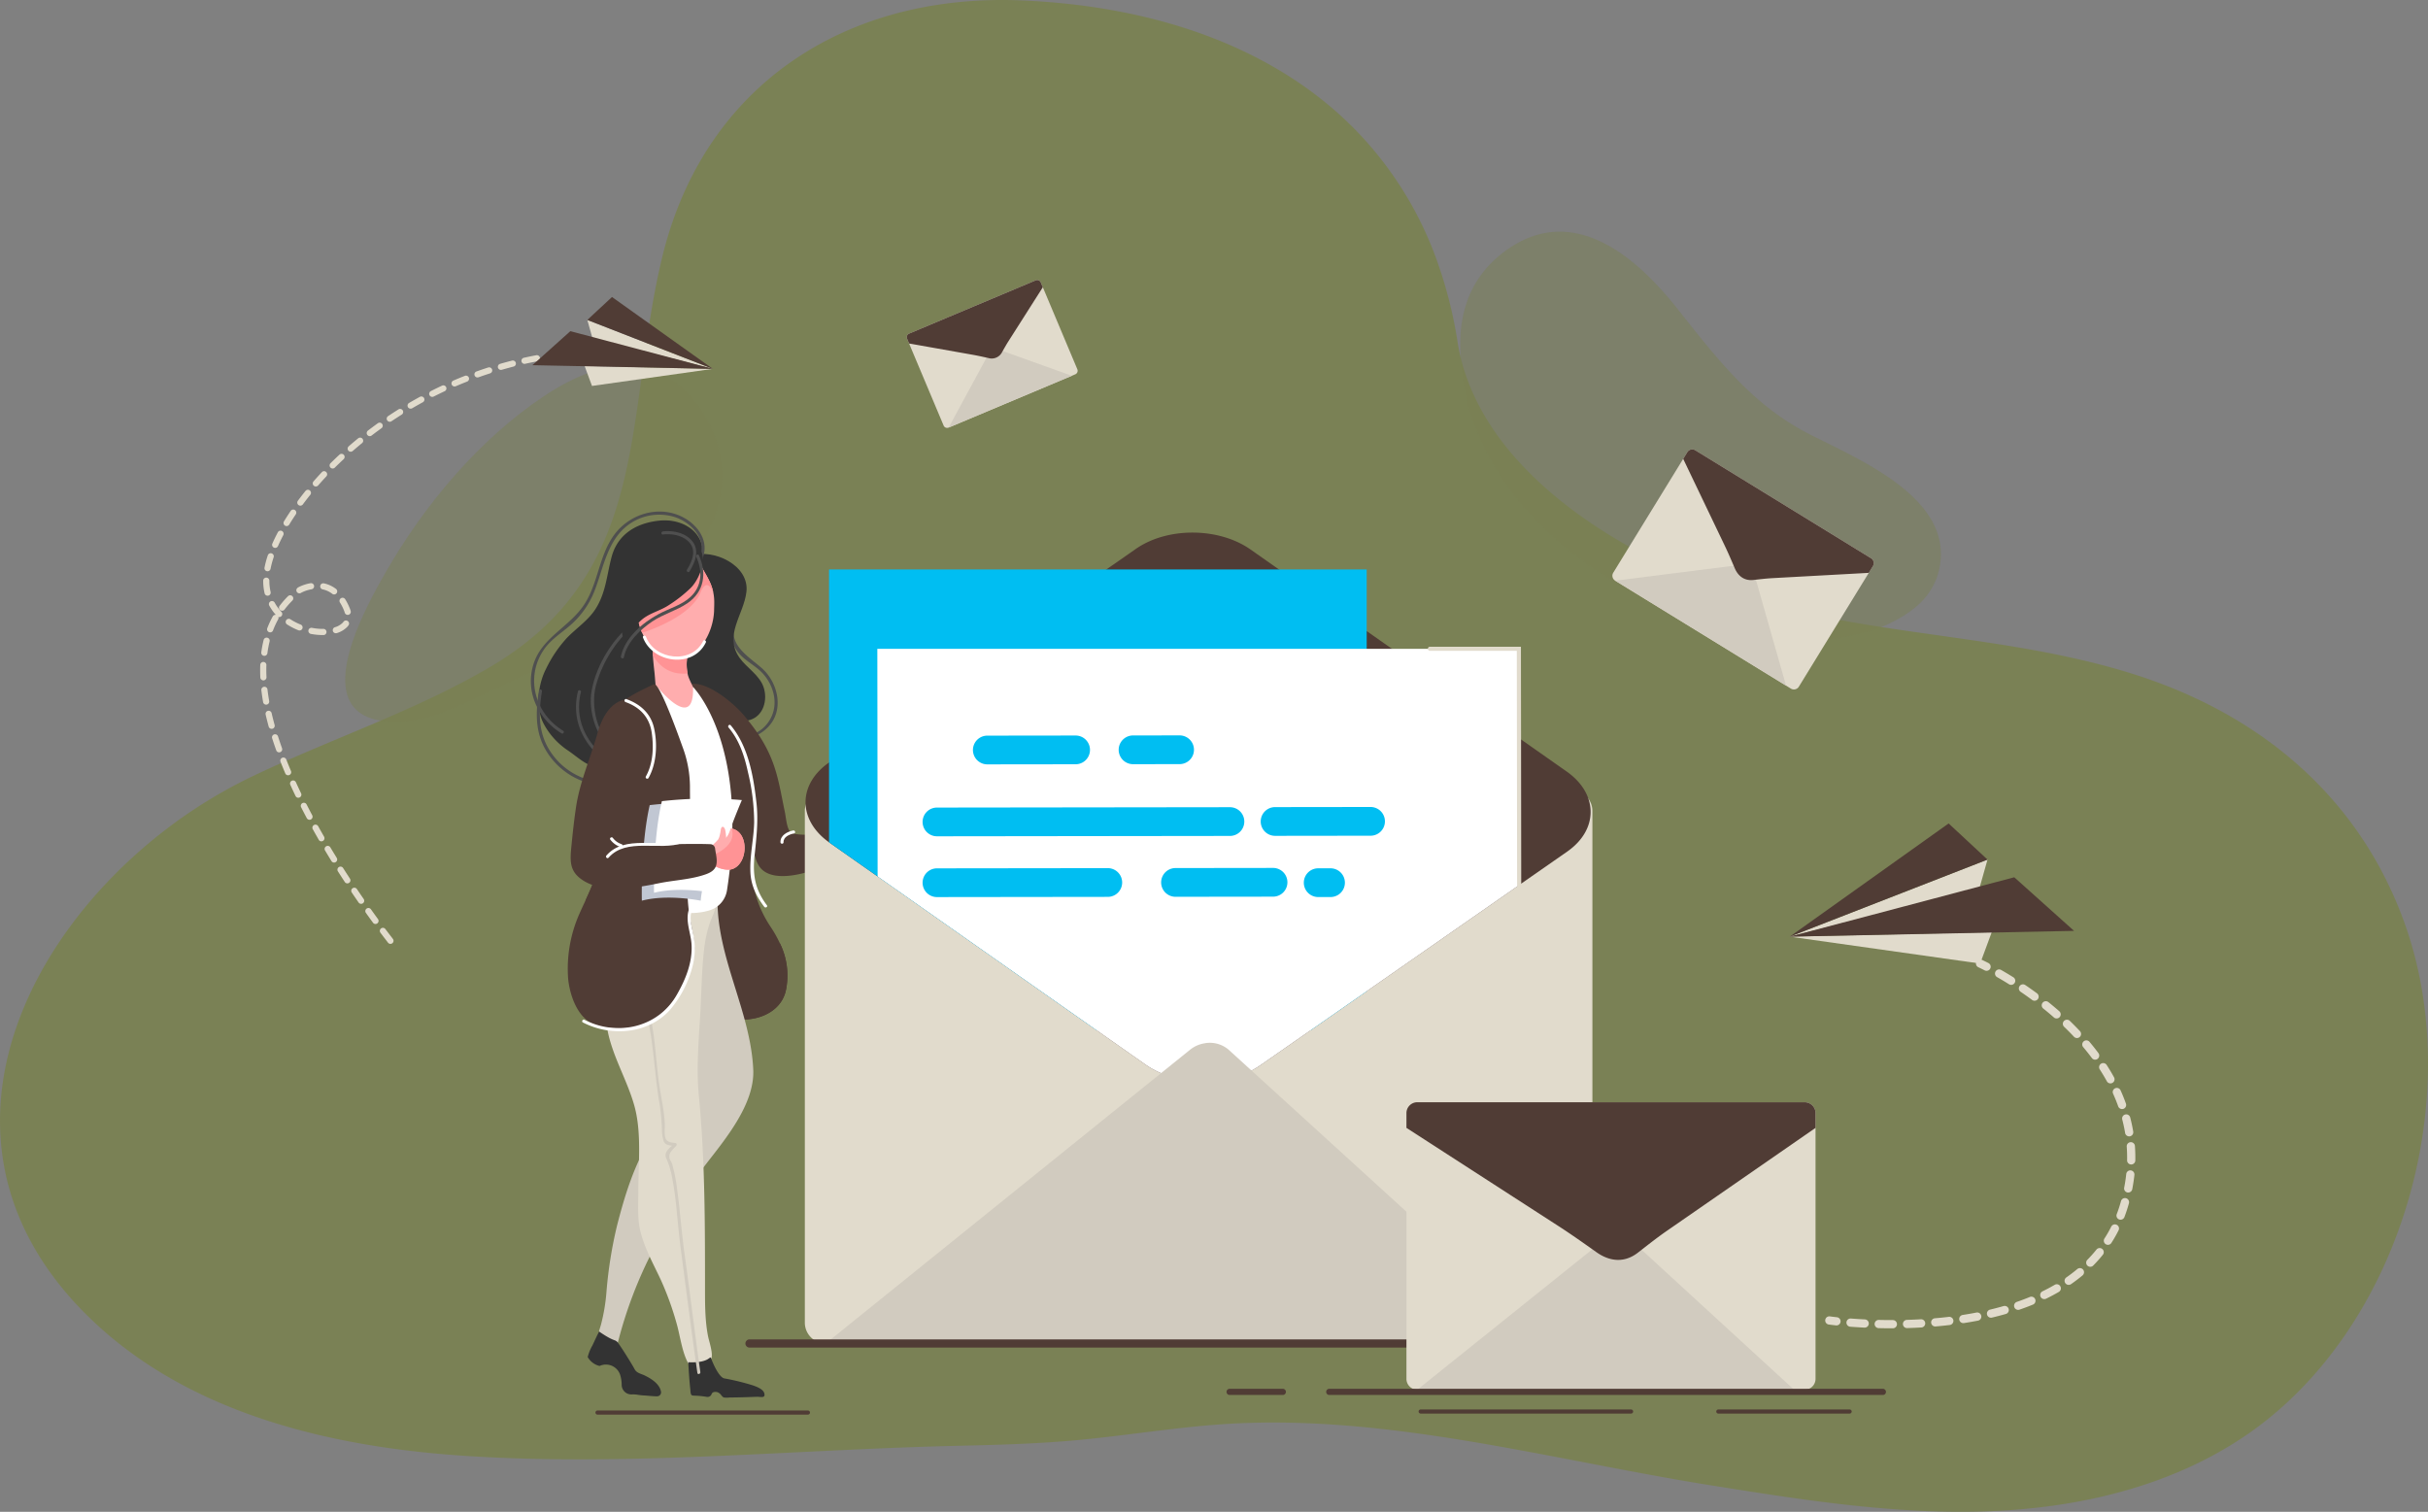 <svg xmlns="http://www.w3.org/2000/svg" width="863.525" height="537.724" viewBox="0 0 863.525 537.724"><rect x="0" y="0" width="863.525" height="537.724" fill="#808080" stroke="none"/><defs><style>.a{fill:#503c35;}.b,.c{fill:#7a8155;}.c{opacity:0.5;}.d{fill:#e1dbcc;}.e{fill:#4f4f4f;}.f{fill:#333;}.g{fill:#d1cbbf;}.h{fill:#ffadae;}.i{fill:#fff;}.j{fill:#ff9395;}.k{fill:#c1c7d3;}.l{fill:#00bef2;}</style></defs><g transform="translate(-856.657 -9533)"><path class="a" d="M1213.221,10030.741h-33.829a1.1,1.1,0,0,1,0-2.19h33.829a1.1,1.1,0,0,1,0,2.19Z"/><path class="a" d="M1168.682,10030.741h-141.64a1.1,1.1,0,0,1,0-2.19h141.64a1.1,1.1,0,0,1,0,2.19Z"/><path class="b" d="M1654.885,10043.907c-27.095,18.266-60.308,25.749-92.976,26.7q-8.579.245-17.13-.028-4.979-.149-9.956-.463c-23.549-1.428-47.006-5.174-70.346-8.911-17.629-2.827-35.423-6.364-53.307-9.774-4.246-.809-8.5-1.617-12.756-2.4-11.084-2.046-22.194-3.974-33.323-5.583-23.43-3.382-46.915-5.355-70.309-4.073-18.83,1.037-37.46,4.3-56.244,5.974-2.674.236-5.337.437-8.011.618-11.592.773-23.212,1.056-34.823,1.327-18.711.455-37.641,1.392-56.644,2.319-10.2.5-20.43.991-30.649,1.4-.955.047-1.9.082-2.855.118q-4.009.164-8.019.291c-1.282.046-2.555.091-3.837.128h-.009q-10.638.341-21.267.463-7.855.1-15.684.037c-2.018-.01-4.037-.037-6.046-.072q-.7,0-1.391-.027c-1.755-.028-3.51-.064-5.255-.119-8.283-.218-16.53-.6-24.731-1.191-1.109-.082-2.209-.162-3.319-.254-.318-.027-.627-.055-.945-.072-.482-.045-.973-.082-1.455-.127-2.555-.229-5.119-.474-7.683-.756-32.813-3.572-66.154-11.929-94.022-29.431a143.875,143.875,0,0,1-14.3-10.22,136.931,136.931,0,0,1-11.256-10.219c-19.684-20.013-28.613-41.962-29.585-63.818a94.064,94.064,0,0,1,.936-17.948c3.782-25.722,17.7-50.507,37.078-70.964.636-.682,1.282-1.354,1.945-2.019q4.188-4.3,8.693-8.3c.572-.509,1.145-1.009,1.718-1.509a175.553,175.553,0,0,1,38.787-25.622c6.7-3.218,13.52-6.236,20.376-9.164.654-.281,1.309-.563,1.973-.846,5.937-2.528,11.91-5.01,17.856-7.519.437-.191.873-.373,1.31-.556q3.082-1.31,6.164-2.637c2.828-1.228,5.656-2.464,8.465-3.736.418-.182.836-.373,1.255-.563.991-.446,1.973-.9,2.955-1.355.591-.272,1.182-.545,1.764-.817.4-.183.791-.373,1.182-.564,1.081-.5,2.154-1.018,3.227-1.536,4.537-2.2,9.029-4.5,13.448-6.947.409-.227.818-.453,1.227-.69s.837-.464,1.255-.7c.818-.473,1.636-.946,2.445-1.418.51-.3,1.019-.6,1.519-.91.382-.227.754-.454,1.127-.69q1.05-.642,2.073-1.31c.346-.218.682-.445,1.019-.673.536-.354,1.063-.709,1.591-1.073q2.454-1.69,4.719-3.436,2.644-2.033,5.046-4.165a89.194,89.194,0,0,0,17.929-21.512c.491-.827.973-1.654,1.437-2.491.545-.991,1.073-1.982,1.591-2.982,0-.009.009-.018.009-.026,14.611-28.7,14.238-63.272,21.539-98.7q.532-2.619,1.137-5.238c.164-.718.327-1.427.5-2.145,7.592-31.814,24.758-55.944,48.2-71.492,1.292-.854,2.6-1.691,3.928-2.491,21.294-12.893,47.325-19.057,75.81-17.856q7.024.3,13.875.964,5.66.543,11.211,1.354c33.277,4.846,62.954,16.685,85.729,36.295q4.352,3.766,8.365,7.893a128.489,128.489,0,0,1,29.131,47.733c.519,1.5,1.028,3.02,1.5,4.556a158.125,158.125,0,0,1,5.237,22.6c2.364,14.957,9.428,28.222,19.221,39.778h.009c.7.818,1.409,1.637,2.145,2.445,18.566,20.64,45.77,35.569,69.546,44.644,19.876,7.591,40.378,11.619,61.036,14.811h.009q2.673.409,5.364.81,3.969.586,7.956,1.154c17.311,2.474,34.659,4.765,51.779,8.474,1.055.228,2.11.464,3.155.7h.01c6.746,1.536,13.447,3.3,20.1,5.4q7.311,2.306,14.266,5.156c0-.01.009,0,.009,0,.727.29,1.455.6,2.173.9,36.7,15.584,65.491,42.65,79.8,81.874C1734.386,9923.154,1710.52,10006.393,1654.885,10043.907Z"/><path class="c" d="M1376.022,9654.455c-.784,53.63,49.224,90.5,96,102.933q4.11,1.093,8.235,1.854t8.222,1.169c15.81,1.575,35.841-.679,48.641-10.827a24.755,24.755,0,0,0,8.325-11c9.5-27.607-28.442-42.362-46.146-51.611-20.088-10.493-32.575-27.2-46.444-44.622-14.8-18.588-36.966-37.145-60.412-20.393C1380.717,9630.334,1376.2,9642,1376.022,9654.455Z"/><path class="c" d="M980.851,9781.964c1.657,3.539,4.889,6.147,10.334,7.222,14.162,2.8,27.707-4.539,40.045-10.379,14.473-6.849,29.066-13.219,42.538-21.977,17.573-11.424,37.886-29.306,39.74-51.673,1.385-16.712-10.066-37.025-27.065-41.187-12.88-3.152-25.954,3.041-36.442,10.021-22.734,15.127-42.4,38.575-55.95,62.173C988.733,9745.426,975.007,9769.484,980.851,9781.964Z"/><path class="d" d="M1509.8,10004.442a1.274,1.274,0,0,1-.161-.01c-1.665-.182-2.583-.313-2.583-.313a1.46,1.46,0,1,1,.415-2.891c.014,0,.9.129,2.485.3a1.46,1.46,0,0,1-.156,2.912Z"/><path class="d" d="M1572.712,9880.605c-1.453-.906-2.921-1.782-4.366-2.614a1.464,1.464,0,0,0-1.453,2.541c1.416.8,2.854,1.664,4.271,2.555a1.477,1.477,0,0,0,.774.219,1.462,1.462,0,0,0,.774-2.7Zm8.411,5.717c-1.359-1-2.753-1.994-4.155-2.936a1.456,1.456,0,1,0-1.635,2.409c1.365.927,2.73,1.9,4.052,2.877a1.49,1.49,0,0,0,.869.284,1.46,1.46,0,0,0,.869-2.635Zm7.936,6.373c-.372-.328-.752-.657-1.139-.979-.424-.365-.854-.729-1.292-1.088-.49-.409-.979-.81-1.475-1.2a1.46,1.46,0,0,0-1.826,2.278c.439.35.884.708,1.315,1.064s.861.717,1.285,1.081c.409.344.81.694,1.2,1.044a1.462,1.462,0,1,0,1.928-2.2Zm7.337,7.067c-1.138-1.212-2.343-2.431-3.584-3.629a1.462,1.462,0,1,0-2.023,2.11c1.205,1.154,2.373,2.344,3.483,3.519a1.452,1.452,0,0,0,1.066.46,1.456,1.456,0,0,0,1.058-2.46Zm6.571,7.819c-.992-1.343-2.066-2.686-3.168-4.008a1.464,1.464,0,0,0-2.242,1.884c1.074,1.27,2.11,2.577,3.074,3.869a1.447,1.447,0,0,0,1.168.592,1.414,1.414,0,0,0,.869-.292A1.459,1.459,0,0,0,1602.967,9907.582Zm5.557,8.609c-.811-1.476-1.694-2.95-2.629-4.4a1.46,1.46,0,0,0-2.453,1.584c.9,1.395,1.745,2.811,2.526,4.22a1.439,1.439,0,0,0,1.278.76,1.416,1.416,0,0,0,.7-.183A1.456,1.456,0,0,0,1608.524,9916.191Zm4.227,9.352c-.569-1.591-1.212-3.2-1.927-4.767a1.459,1.459,0,0,0-2.658,1.2c.679,1.5,1.292,3.029,1.833,4.542a1.458,1.458,0,0,0,1.379.971,1.433,1.433,0,0,0,.49-.081A1.464,1.464,0,0,0,1612.751,9925.543Zm2.592,9.959c-.277-1.679-.643-3.373-1.073-5.038a1.46,1.46,0,1,0-2.826.738c.409,1.577.752,3.183,1.015,4.774a1.456,1.456,0,0,0,1.438,1.22,2.2,2.2,0,0,0,.241-.016A1.462,1.462,0,0,0,1615.343,9935.5Zm.606,5.111a1.46,1.46,0,1,0-2.913.212c.095,1.285.139,2.591.139,3.876,0,.336,0,.672-.008,1.008a1.459,1.459,0,0,0,1.431,1.482h.029a1.46,1.46,0,0,0,1.461-1.432c.007-.35.007-.708.007-1.059C1616.095,9943.343,1616.044,9941.971,1615.949,9940.613Zm-1.482,8.681a1.467,1.467,0,0,0-1.606,1.3c-.176,1.6-.417,3.234-.731,4.84a1.465,1.465,0,0,0,1.154,1.717,1.84,1.84,0,0,0,.277.021,1.467,1.467,0,0,0,1.439-1.183c.321-1.687.584-3.4.766-5.089A1.468,1.468,0,0,0,1614.467,9949.294Zm-1.665,9.9a1.468,1.468,0,0,0-1.8,1.021l-.066.228c-.416,1.5-.9,2.985-1.453,4.409a1.462,1.462,0,0,0,2.731,1.045c.577-1.513,1.095-3.081,1.541-4.674l.065-.233A1.47,1.47,0,0,0,1612.8,9959.194Zm-3.315,9.463a1.46,1.46,0,0,0-1.964.648,43.349,43.349,0,0,1-2.409,4.213,1.47,1.47,0,0,0,.438,2.022,1.46,1.46,0,0,0,2.023-.438,48.368,48.368,0,0,0,2.562-4.489A1.46,1.46,0,0,0,1609.487,9968.657Zm-5.161,8.586a1.46,1.46,0,0,0-2.052.219c-1.008,1.255-2.1,2.475-3.234,3.636a1.453,1.453,0,0,0,1.036,2.482,1.43,1.43,0,0,0,1.037-.431,50.266,50.266,0,0,0,3.439-3.855A1.46,1.46,0,0,0,1604.326,9977.243Zm-6.82,7.337a1.459,1.459,0,0,0-2.059-.182c-1.226,1.028-2.533,2.021-3.884,2.964a1.457,1.457,0,0,0,.832,2.657,1.482,1.482,0,0,0,.833-.263c1.424-.985,2.8-2.037,4.1-3.118A1.459,1.459,0,0,0,1597.506,9984.58Zm-8.089,5.943a1.452,1.452,0,0,0-1.994-.525c-1.387.8-2.847,1.584-4.344,2.313a1.457,1.457,0,0,0,.643,2.768,1.406,1.406,0,0,0,.642-.146c1.555-.759,3.081-1.568,4.527-2.416A1.456,1.456,0,0,0,1589.417,9990.523Zm-8.937,4.6a1.457,1.457,0,0,0-1.906-.8c-1.482.614-3.037,1.2-4.621,1.745a1.46,1.46,0,0,0,.474,2.84,1.319,1.319,0,0,0,.475-.08c1.643-.562,3.249-1.168,4.789-1.8A1.459,1.459,0,0,0,1580.48,9995.123Zm-9.44,3.438a1.462,1.462,0,0,0-1.811-1c-1.555.445-3.169.869-4.79,1.257a1.461,1.461,0,0,0,.336,2.883,1.36,1.36,0,0,0,.336-.043c1.672-.4,3.329-.833,4.928-1.293A1.454,1.454,0,0,0,1571.04,9998.562Zm-9.74,2.461a1.468,1.468,0,0,0-1.716-1.16c-1.6.313-3.249.6-4.892.854a1.462,1.462,0,0,0,.219,2.906c.073,0,.146-.008.227-.015,1.679-.264,3.366-.556,5.008-.876A1.461,1.461,0,0,0,1561.3,10001.022Zm-9.915,1.643a1.472,1.472,0,0,0-1.628-1.271c-1.621.19-3.293.365-4.95.5a1.463,1.463,0,0,0,.124,2.92c.036,0,.08-.008.124-.008,1.694-.146,3.395-.32,5.052-.519A1.468,1.468,0,0,0,1551.385,10002.665Zm-31.5-.365c-1.672-.08-3.344-.189-4.972-.313a1.461,1.461,0,0,0-.227,2.913c1.658.124,3.352.233,5.053.321h.073a1.461,1.461,0,0,0,.073-2.921Zm19.947-.044c-1.65.095-3.322.161-4.987.212a1.461,1.461,0,0,0,.044,2.921h.036c1.694-.052,3.4-.125,5.067-.219a1.459,1.459,0,1,0-.16-2.914Zm-9.974.285h-.328c-1.541,0-3.111-.015-4.658-.058a1.46,1.46,0,1,0-.073,2.92c1.569.044,3.168.059,4.731.059h.328a1.46,1.46,0,0,0,0-2.921Z"/><path class="d" d="M1563.188,9878.312a1.456,1.456,0,0,1-.666-.16c-1.4-.721-2.218-1.093-2.227-1.1a1.46,1.46,0,1,1,1.207-2.658c.036.016.882.4,2.354,1.156a1.46,1.46,0,0,1-.668,2.759Z"/><path class="e" d="M1117.091,9754.18a11.79,11.79,0,0,0,1.5,10.079c2.31,3.473,6.442,5.171,9.237,8.162,3.892,4.165,5.716,10.58,3.024,15.876-2.781,5.472-8.209,7.176-13.964,7.28a.548.548,0,0,0,0,1.095c8.9-.161,17.4-5.542,16.238-15.541a17.114,17.114,0,0,0-6.032-10.913c-4.786-4.086-11.7-8.187-8.948-15.747.241-.663-.817-.948-1.056-.291Z"/><path class="f" d="M1093.89,9746.173c2.37-2.19,5.464-3.39,7.669-5.962,2.249-2.625,4.579-5.573,4.973-9.114.987-8.881-7.128-13.735-15.319-12.921-8.116.809-14.848,4.739-17.036,12.908-1.722,6.431-2.041,13-5.9,18.794-2.653,3.991-6.891,6.744-10.18,10.221a45.409,45.409,0,0,0-7.291,10.9c-2.858,5.586-3.8,14.018-.667,19.66a26.331,26.331,0,0,0,8.463,9.248c3.068,2.038,6.156,5.125,9.844,5.9,8.286,1.749,14.15-8.729,17.591-14.665,3.535-6.1,7.718-14.122,7.374-21.362-.314-6.6-3.861-12.85-1.848-19.594C1092.145,9748.257,1093.274,9747.3,1093.89,9746.173Z"/><path class="f" d="M1102.651,9730.6c7.809-2.5,20.565,3.447,19.476,12.9-.938,8.132-8.147,15.475-2.44,23.485,2.584,3.626,7.18,6.166,8.592,10.592s-.074,10.033-4.887,11.5c-5.279,1.607-12.045-1.555-16.839-3.7-4.45-2-9.018-5.95-10.475-10.734-1.715-5.629-.562-10.623.709-16.169C1098.116,9752.667,1099.141,9745.9,1102.651,9730.6Z"/><path class="a" d="M1136.142,9885.33c-1.906,8.674-12.478,11.894-20.239,9.55-9.221-2.782-10.682-14.332-11.507-22.473a115.469,115.469,0,0,1-.379-14.215c.124-5.783.409-11.552.16-17.341-.284-6.687.716-12.784,1.534-19.392.846-6.79.817-13.493,1.5-20.319.175-1.774-4.994-2.825-4.651-23.466,1.679,3.264,8.455,4.76,8.455,4.76s12.828,36.747,17.77,38.149c-.021.883-4.482,20.078-4.519,20.976-.3,7.454,2.285,14.821,6.381,20.983a43.23,43.23,0,0,1,3.381,5.98A25.826,25.826,0,0,1,1136.142,9885.33Z"/><path class="a" d="M1136.142,9885.33c-1.906,8.674-12.478,11.894-20.239,9.55-9.221-2.782-10.682-14.332-11.507-22.473a115.469,115.469,0,0,1-.379-14.215c1.029-2.549,1.818-4.534,1.847-4.826.088-.855,6.5-14.062,6.841-14.479s6.009.861,6.009.861-5.615,22.269,2.76,31.578c5.191,5.767,9.805,1.372,12.558-2.8A25.826,25.826,0,0,1,1136.142,9885.33Z"/><path class="g" d="M1111.839,9853.365c0,20.711,11.8,39.534,12.716,60.125.538,12.139-9.818,24.551-16.812,33.576-7.112,9.178-13.206,19.946-18.689,30.31a153.706,153.706,0,0,0-12.661,33.182,20.749,20.749,0,0,1-5.145-2.534c-1.97-1.616-1.738-.651-.812-4a66.027,66.027,0,0,0,1.925-11.671,153.8,153.8,0,0,1,3.732-23.362c2.285-8.96,4.907-17.709,9.034-25.85,4.707-9.28,9.7-18.322,11.959-28.557a138.308,138.308,0,0,0,2.361-17.785C1100.012,9890.407,1100.314,9881.534,1111.839,9853.365Z"/><path class="a" d="M1102.59,9776.215c6.077-.549,14.872,6.811,18.426,10.976,4.775,5.6,8.5,11.148,10.9,18.12,1.843,5.358,2.686,10.934,3.864,16.436.449,2.1.682,6.474,2.345,7.421,1.988,1.133,7.91.611,10.22.725,6.832.337,12.985.768,19.488-.941-.152,2.347,1.479,6.1.771,8.244-.693,2.1-5.243,1.568-7.544,1.892-6.038.849-11.812,2.578-17.82,4.253-4.972,1.386-13.667,2.831-16.832-2.638-1.642-2.836-1.831-6.85-2.946-9.954a56.544,56.544,0,0,1-2.588-10.83C1119.315,9809.615,1112.358,9799.736,1102.59,9776.215Z"/><path class="d" d="M1096.81,9856.542c4.732-.5,10.153-.916,14.648-3.177.142,2.669-1.644,5.834-2.5,8.378a44.567,44.567,0,0,0-1.937,9.4c-.667,6-.824,12.073-1.086,18.111-.48,11.063-1.8,22.385-.729,33.452,2.193,22.7,2.19,45.677,2.19,68.723,0,5.784.006,11.271,1.065,16.793.322,1.679,1.958,6.436,1.141,8.038-1.313,2.578-5.569,1.31-8.064,1.863-2.4-4.258-2.961-10.077-4.365-14.809a106.223,106.223,0,0,0-5.576-15.254c-2.62-5.6-5.734-11.142-7.2-17.175-1.08-4.443-.731-9.273-.731-13.955,0-10.081,1.286-21.2-1.46-30.847-2.609-9.164-7.758-17.423-9.527-26.859C1070.2,9886.018,1068.815,9870.208,1096.81,9856.542Z"/><path class="f" d="M1101.435,10017.532c.185,3.163.378,6.426.73,9.608.05.458.056,1.739.45,2.081.3.259,1.564.2,1.983.238a32.979,32.979,0,0,1,3.409.389,1.526,1.526,0,0,0,1.731-.972,1.163,1.163,0,0,1,.486-.612,2.2,2.2,0,0,1,2.284.311c.626.424.922,1.25,1.582,1.493a7.513,7.513,0,0,0,2.072,0c3.246,0,6.5-.131,9.731-.243,1.186-.041,3.183.673,2.558-1.336-.432-1.391-2.62-2.229-3.984-2.71a84.024,84.024,0,0,0-10.228-2.5c-1.828-.393-3.945-5.12-4.636-7.018C1109.045,10014.727,1109.506,10017.927,1101.435,10017.532Z"/><path class="h" d="M1104.951,9784.341c-1.84,5.154-9.995,1.613-12.339-1.065-3.11-3.55-2.694-6.666-3.19-11.149-.285-2.548-.489-4.527-.577-6.045-.438-7.791,2.241-3.615,13.441-3.359a16.218,16.218,0,0,0-1.088,9.82,3.621,3.621,0,0,0,.073.38C1101.958,9775.908,1105.981,9781.449,1104.951,9784.341Z"/><path class="f" d="M1069.745,10006.626c-.748,1.353-1.7,3.5-2.383,4.91a16.529,16.529,0,0,0-1.691,4.152,6.63,6.63,0,0,0,4.232,3.173,5.332,5.332,0,0,1,7.258,3,11.951,11.951,0,0,1,.6,3.842,3.435,3.435,0,0,0,3.655,3.273l.034,0c1.382-.069,2.679.3,4.043.365,1.486.068,3.255.308,4.847.313a1.416,1.416,0,0,0,1.406-1.654c-.5-2.712-3.31-4.535-5.706-5.715-1.422-.7-2.936-.862-3.681-2.283-.846-1.611-4.818-8.011-5.967-9.437C1075.275,10009.171,1075.455,10010.558,1069.745,10006.626Z"/><path class="i" d="M1090,9776.777s13.652,17.34,13.143.578c0,0,20.161,20.116,12.079,72.248a8.84,8.84,0,0,1-5.8,7.055c-2.891.982-7.139,1.587-13.091.605Z"/><path class="j" d="M1101.2,9772.542c-6.753.694-10.462-3.212-12.353-6.461-.438-7.791,2.241-3.615,13.441-3.359A16.218,16.218,0,0,0,1101.2,9772.542Z"/><path class="d" d="M1423,9821.477v181.967a7.425,7.425,0,0,1-7.436,7.42H1150.334a7.425,7.425,0,0,1-7.436-7.42V9821.477a7.439,7.439,0,0,1,7.436-7.437h265.228A7.439,7.439,0,0,1,1423,9821.477Z"/><path class="a" d="M1414.009,9835.925l-17.063,11.879-54.219,37.754-20,13.925-17.866,12.44c-11.215,7.8-29.46,7.7-40.77-.241l-17.369-12.2-77.94-54.737-17.106-12.019a1.724,1.724,0,0,1-.168-.124c-11.135-7.942-11.149-20.61,0-28.387l17.274-12.024,25.255-17.589,66.623-46.384c11.207-7.8,29.46-7.7,40.762.241l41.3,29.007,24.394,17.136,29.825,20.947,16.895,11.864C1425.143,9815.351,1425.216,9828.12,1414.009,9835.925Z"/><path class="h" d="M1110.683,9747.178c0,.741-.009,1.523-.047,2.328.047,8.835-6.524,20.518-16.409,17.146a13.6,13.6,0,0,1-2.4-.835,10.976,10.976,0,0,1-5.439-5.243,16.822,16.822,0,0,1-1.354-2.481,20.321,20.321,0,0,1-1.344-4.213,8.556,8.556,0,0,1,.249-4.9c1.248-3.3,5.1-6.534,13.521-11.207,2.337-1.3,5.024-2.709,8.112-4.257,2.022,3.818,3.979,6.382,4.753,10.134A17.357,17.357,0,0,1,1110.683,9747.178Z"/><path class="e" d="M1106.144,9732.442c3.527-7.02-1.9-13.854-8.531-16.339-8.023-3-17.159.118-22.269,6.808-5.643,7.388-5.837,17.274-10.813,24.974-5.324,8.238-15.385,11.838-18.268,21.764-2.772,9.542,1.835,19.154,10.115,24.212.6.367,1.154-.579.553-.946-9.961-6.082-13.606-18.817-6.9-28.759,2.8-4.146,7.226-6.5,10.735-9.936a31.143,31.143,0,0,0,7.186-10.662c3.363-8.413,4.588-18.577,12.575-24.161a18.47,18.47,0,0,1,16.332-2.409c6.069,2.1,11.636,8.337,8.338,14.9-.316.628.629,1.184.945.554Z"/><path class="g" d="M1086.426,9892.828c2.792,10.762,2.89,22,4.831,32.925a80.133,80.133,0,0,1,.819,8.906,13.4,13.4,0,0,0,.637,4.313c.77,1.606,2.308,1.357,3.942,1.669l-.242-.916c-1.037,1.248-3.045,2.351-3.048,4.229a2.987,2.987,0,0,0,.433,1.46,29.66,29.66,0,0,1,1.614,5.052c1.829,8.5,2.127,17.26,3.243,25.864,1.945,15,3.9,30.019,6.024,45,.1.7,1.154.4,1.056-.291-1.959-13.8-3.594-27.634-5.541-41.439-1.081-7.662-1.616-15.382-2.638-23.05a65.382,65.382,0,0,0-1.8-9.393c-.192-.665-.905-1.667-1.013-2.294-.331-1.928,1.347-3.04,2.444-4.36a.554.554,0,0,0-.241-.915c-1.161-.222-2.442-.156-3.245-1.105-.957-1.131-.542-4.144-.6-5.637-.167-4.359-1.108-8.5-1.793-12.8-1.464-9.187-1.476-18.443-3.827-27.506a.548.548,0,0,0-1.056.291Z"/><path class="e" d="M1048.338,9778.639c-1.341,8.522-1.428,16.289,3.979,23.5a25.471,25.471,0,0,0,19.67,10.289c.7.026.7-1.068,0-1.1a24.282,24.282,0,0,1-18.791-9.871c-5.166-6.94-5.089-14.353-3.8-22.534.109-.688-.946-.985-1.056-.291Z"/><path class="a" d="M1103.6,9871.531c-.358,4.833-2.914,9.491-5.089,13.668-4.235,8.1-11.069,13.521-20.443,13.564-5.089.029-10.441-.175-14.114-4.249-3.125-3.461-4.775-8.826-5.234-13.39a48.175,48.175,0,0,1,4.073-23.247c.665-1.519,1.373-3.03,2.081-4.549,1.227-2.657,2.446-5.344,3.4-8.111.335-.979.628-1.979.883-2.986.767-3.073,1.241-6.235,2.066-9.272,2.322-8.542,2.161-35.316,2.585-44.077.109-2.249.467-5.782,15.456-12.507,1.964-.883,9.4,20.246,10.164,22.342a40.883,40.883,0,0,1,2.613,13.895c-.007,8.469.424,16.938-.35,25.363-.708,7.631-.92,14.829.475,22.327C1102.834,9863.865,1103.878,9867.91,1103.6,9871.531Z"/><path class="a" d="M1088.8,9845.955c-7.549,10.506-19.005,8.754-23.926,7.374,1.227-2.657,2.446-5.344,3.4-8.111.335-.979.628-1.979.883-2.986C1079.2,9837.493,1095.234,9837,1088.8,9845.955Z"/><path class="k" d="M1087.731,9819.372a139.864,139.864,0,0,1,28.444-.405s-9.244,22.152-10.312,34.4c0,0-11.682-2.433-20.93,0C1084.933,9853.365,1084.446,9833.712,1087.731,9819.372Z"/><path class="i" d="M1092.065,9817.966a145.724,145.724,0,0,1,28.443-.389s-9.244,21.239-10.312,32.981c0,0-11.682-2.333-20.93,0C1089.266,9850.559,1088.779,9831.715,1092.065,9817.966Z"/><path class="h" d="M1117.166,9842.1c-2.431.848-6.294-.605-8.111-2.4a7.083,7.083,0,0,1-.526-.57c-2.212-2.605.109-3.913,3.482-7.425,2.782.716,3.826-1.876,4.52-4.052.109.015.212.028.314.051C1123.153,9828.885,1122.773,9840.129,1117.166,9842.1Z"/><path class="j" d="M1117.166,9842.1c-2.431.848-6.294-.605-8.111-2.4a7.083,7.083,0,0,1-.526-.57,2.62,2.62,0,0,1,.635-1.569s9.959-3.184,7.681-9.856C1123.153,9828.885,1122.773,9840.129,1117.166,9842.1Z"/><path class="e" d="M1083.149,9753.488c-7.995,5.509-14.393,15.727-16.1,25.273-1.255,7.04,1.6,17.708,8.55,21.183.629.313,1.184-.63.553-.946-7.426-3.711-9.476-15.2-7.495-22.349,2.33-8.415,7.792-17.223,15.039-22.216.577-.4.03-1.347-.552-.945Z"/><path class="e" d="M1062.211,9778.882c-2.748,11.166,2.909,20.923,12.42,26.659a.548.548,0,0,0,.552-.945c-9.083-5.479-14.546-14.733-11.916-25.422.168-.685-.888-.977-1.056-.292Z"/><path class="h" d="M1111.017,9833.317a12.419,12.419,0,0,0,1.424-2.526,15.31,15.31,0,0,0,.576-2.763c.327-1.581,1.326-.95,1.583.273a17.17,17.17,0,0,1,.314,2.591C1114.948,9831.557,1114.69,9833.458,1111.017,9833.317Z"/><path class="a" d="M1090,9778.054c-3.516,2.383-7.993,2.741-11.913,3.962-5.033,1.568-7.639,7.138-8.956,11.857-2.5,8.962-6.247,17.075-7.618,26.285-.7,4.7-1.217,9.542-1.678,14.3-.51,5.258-.488,8.759,4.355,11.8,7.355,4.612,18.9,2.521,26.79.907,4.92-1.006,10.344-1.279,15.083-2.67,2.275-.668,4.8-1.478,5.353-3.894.428-1.856-.2-3.869-.436-5.807a1.728,1.728,0,0,0-1.647-1.526c-8.518-.307-17.11.287-25.624.008-.4-8.274,2.509-15.534,3.181-23.584.579-6.927,1.115-15.622-2.191-21.9-1.117-2.122-2.986-3.028-1.039-5.123C1084.589,9781.661,1087.2,9780.053,1090,9778.054Z"/><path class="j" d="M1110.325,9743.651c-1.263-2.774-2.833-3.979-4.512.088-3.293,7.987-16.238,12.856-20.779,14.354a20.321,20.321,0,0,1-1.344-4.213,8.556,8.556,0,0,1,.249-4.9l9.462-4.681,4.059-6.526c2.337-1.3,5.024-2.709,8.112-4.257C1107.594,9737.336,1109.551,9739.9,1110.325,9743.651Z"/><path class="f" d="M1079.775,9768.806c-2.9-5.064,1.714-13.055,6.03-16.073,2.613-1.827,5.858-2.65,8.518-4.369a48.838,48.838,0,0,0,7.983-6.236c3.37-3.373,6.47-11.468,2.183-15.548-5.138-4.89-14.493,2.334-18.294,5.873a34.079,34.079,0,0,0-8.225,11.412C1076.085,9748.354,1076.828,9752.448,1079.775,9768.806Z"/><path class="e" d="M1104.278,9731.056c2.262,4.942,2.144,10.376-2.072,14.289-3.161,2.935-7.561,4.061-11.285,6.066-5.742,3.092-12.044,8.4-13.439,15.09-.143.688.912.982,1.056.291,1.126-5.4,5.743-9.818,10.163-12.778,3.9-2.613,8.547-3.811,12.418-6.434,6.006-4.069,7.006-10.74,4.1-17.077-.293-.64-1.237-.084-.945.553Z"/><path class="e" d="M1092.43,9723.113c3.45-.424,7.986.448,9.98,3.636,1.808,2.89.1,6.352-1.448,8.926a.548.548,0,0,0,.945.553c1.778-2.96,3.451-6.756,1.449-10.031-2.157-3.528-7.1-4.648-10.926-4.179-.691.085-.7,1.182,0,1.1Z"/><path class="i" d="M1079.142,9782.72c5.185,1.868,8.509,5.42,9.311,10.963.739,5.1.479,10.926-2.094,15.49a.548.548,0,0,0,.946.553c2.887-5.124,3.238-12.115,1.964-17.779-1.18-5.246-4.926-8.514-9.836-10.282-.664-.24-.95.818-.291,1.056Z"/><path class="i" d="M1073.1,9838.068c6.351-7.279,18.125-2.314,26.286-5.215.659-.233.375-1.293-.291-1.056-8.385,2.98-20.159-2.081-26.769,5.5-.462.529.309,1.307.774.775Z"/><path class="i" d="M1077.73,9833.258a6.369,6.369,0,0,1-3.08-2.182c-.394-.58-1.343-.032-.946.553a7.661,7.661,0,0,0,3.735,2.686c.653.263.938-.8.291-1.057Z"/><path class="i" d="M1138.768,9828.391c-2.094.407-4.623,1.725-4.539,4.18.024.7,1.119.706,1.095,0-.066-1.934,2.146-2.814,3.735-3.123.692-.134.4-1.19-.291-1.057Z"/><path class="i" d="M1115.771,9791.766c3.822,4.528,5.641,10.1,6.879,15.812a77.194,77.194,0,0,1,2.229,17.851c-.12,6-1.654,12.09-1.324,18.073.251,4.567,2.188,8.441,4.908,12.039.419.556,1.371.01.945-.552-4.195-5.553-5.115-10.7-4.4-17.522.654-6.226,1.391-12.507.7-18.764-1.038-9.428-2.883-20.266-9.166-27.71-.455-.539-1.227.239-.775.773Z"/><path class="i" d="M1085.331,9759.765c3.428,9.095,17.809,11.132,22.356,1.773.307-.631-.637-1.187-.945-.553-4.077,8.389-17.232,6.773-20.355-1.513-.246-.652-1.306-.37-1.056.292Z"/><path class="i" d="M1102.179,9855.353c-2.3,4.291.17,9.113.43,13.591.374,6.438-2.168,12.554-5.331,18.044-6.66,11.559-21.17,14.714-32.742,8.751-.626-.322-1.18.623-.553.945,9.855,5.078,22.948,4.184,30.773-4.275a38.706,38.706,0,0,0,8.285-16.044,24.862,24.862,0,0,0,.44-9.62c-.529-3.556-2.189-7.416-.357-10.839.333-.621-.612-1.175-.945-.553Z"/><path class="l" d="M1342.727,9735.542v150.016l-20,13.925h-76.005l-77.94-54.737-17.106-12.019a1.724,1.724,0,0,1-.168-.124v-97.061Z"/><path class="i" d="M1396.944,9847.807l-41.981,29.234-12.237,8.52-20,13.924-17.866,12.44c-11.214,7.806-29.46,7.7-40.769-.241l-17.37-12.2-24.59-17.268-53.349-37.469-.1-80.977h228.16Z"/><path class="d" d="M1522.757,9734.377l-26.341,42.879a2.052,2.052,0,0,1-2.826.672l-62.5-38.394a2.054,2.054,0,0,1-.678-2.825l26.341-42.878a2.056,2.056,0,0,1,2.829-.676l62.5,38.394A2.056,2.056,0,0,1,1522.757,9734.377Z"/><path class="g" d="M1431.091,9739.534l46.648-5.87,2.082.869,12.054,42.341Z"/><path class="a" d="M1522.757,9734.377l-1.464,2.383-34.171,1.875c-2.283.126-4.553.4-6.825.65-3.986.44-5.852-2.259-6.661-4.152-1.134-2.652-2.261-5.309-3.507-7.912l-14.839-31.008,1.464-2.382a2.056,2.056,0,0,1,2.829-.676l62.5,38.394A2.055,2.055,0,0,1,1522.757,9734.377Z"/><path class="d" d="M1.37,0H50.231A1.367,1.367,0,0,1,51.6,1.367v33.52a1.37,1.37,0,0,1-1.37,1.37H1.37A1.37,1.37,0,0,1,0,34.887V1.37A1.37,1.37,0,0,1,1.37,0Z" transform="translate(1178.725 9652.199) rotate(-22.816)"/><path class="g" d="M1194.047,9685.088l14.919-27.535,1.278-.79,27.6,9.9Z"/><path class="a" d="M1226.817,9633.454l.722,1.717L1215.3,9654.4c-.818,1.283-1.551,2.618-2.3,3.946a4.138,4.138,0,0,1-4.832,2c-1.877-.415-3.752-.835-5.645-1.171l-22.546-4-.722-1.716a1.369,1.369,0,0,1,.731-1.794l45.035-18.946A1.37,1.37,0,0,1,1226.817,9633.454Z"/><path class="d" d="M1073.715,9656.861c-1.467.008-2.949.037-4.41.081a1.092,1.092,0,0,0-1.058,1.131,1.081,1.081,0,0,0,.35.767,1.1,1.1,0,0,0,.781.292c1.439-.044,2.9-.073,4.345-.08a1.093,1.093,0,0,0,1.095-1.095A1.105,1.105,0,0,0,1073.715,9656.861Zm-8.819.292c-1.461.095-2.943.212-4.4.344a1.1,1.1,0,0,0-.993,1.2,1.135,1.135,0,0,0,.351.7,1.086,1.086,0,0,0,.847.285c1.431-.132,2.891-.249,4.329-.344a1.093,1.093,0,0,0-.138-2.183Zm-7.564,1.774a1.1,1.1,0,0,0-1.22-.95c-1.46.184-2.928.4-4.373.621a1.092,1.092,0,0,0-.913,1.249,1.151,1.151,0,0,0,.336.636,1.088,1.088,0,0,0,.92.276c1.424-.219,2.869-.431,4.3-.605A1.1,1.1,0,0,0,1057.332,9658.928Zm-8.66,1.292a1.1,1.1,0,0,0-1.285-.869c-1.431.271-2.884.57-4.322.885a1.1,1.1,0,1,0,.475,2.139c1.307-.292,2.635-.562,3.942-.811.11-.022.212-.036.314-.059a1.088,1.088,0,0,0,.891-1.021A1.061,1.061,0,0,0,1048.672,9660.22Zm-8.564,1.833a1.1,1.1,0,0,0-1.336-.789c-1.431.365-2.862.752-4.257,1.154a1.1,1.1,0,0,0-.752,1.358,1.133,1.133,0,0,0,.307.5,1.094,1.094,0,0,0,1.051.256c1.373-.4,2.79-.782,4.191-1.147A1.092,1.092,0,0,0,1040.108,9662.053Zm-8.44,2.365a1.092,1.092,0,0,0-1.373-.708c-1.387.445-2.8.927-4.183,1.424a1.084,1.084,0,0,0-.372,1.832,1.075,1.075,0,0,0,1.109.228c1.373-.49,2.753-.957,4.118-1.4A1.09,1.09,0,0,0,1031.668,9664.418Zm-8.265,2.884a1.094,1.094,0,0,0-1.424-.612c-1.365.532-2.737,1.095-4.081,1.679a1.1,1.1,0,0,0-.577,1.438,1.048,1.048,0,0,0,.263.365,1.094,1.094,0,0,0,1.183.205c1.321-.57,2.672-1.125,4.016-1.65A1.105,1.105,0,0,0,1023.4,9667.3Zm-8.075,3.4a1.1,1.1,0,0,0-1.46-.533c-1.322.621-2.658,1.271-3.965,1.936a1.094,1.094,0,0,0-.489,1.468,1.124,1.124,0,0,0,.234.306,1.094,1.094,0,0,0,1.241.176c1.292-.649,2.607-1.293,3.906-1.9A1.094,1.094,0,0,0,1015.328,9670.7Zm-7.849,3.892a1.1,1.1,0,0,0-1.489-.437c-1.285.7-2.577,1.431-3.84,2.168a1.1,1.1,0,0,0-.4,1.5,1.162,1.162,0,0,0,.205.249,1.1,1.1,0,0,0,1.3.138c1.242-.723,2.512-1.444,3.782-2.139A1.094,1.094,0,0,0,1007.479,9674.6Zm-7.593,4.366a1.1,1.1,0,0,0-1.511-.343c-1.241.781-2.49,1.591-3.7,2.4a1.1,1.1,0,0,0-.3,1.525,1.364,1.364,0,0,0,.168.19,1.088,1.088,0,0,0,1.35.1c1.2-.8,2.424-1.6,3.644-2.366A1.093,1.093,0,0,0,999.886,9678.962Zm-7.308,4.833a1.1,1.1,0,0,0-1.533-.255c-1.191.861-2.388,1.745-3.542,2.635a1.089,1.089,0,0,0-.2,1.534,1.088,1.088,0,0,0,1.533.2c1.139-.876,2.315-1.745,3.49-2.592A1.091,1.091,0,0,0,992.578,9683.795Zm-7,5.272a1.09,1.09,0,0,0-1.541-.154c-1.131.928-2.27,1.884-3.373,2.848a1.1,1.1,0,0,0-.1,1.548.409.409,0,0,0,.08.08,1.087,1.087,0,0,0,1.461.022c1.087-.942,2.205-1.892,3.322-2.8A1.091,1.091,0,0,0,985.576,9689.067Zm-6.644,5.709a1.1,1.1,0,0,0-1.548-.059c-1.08,1-2.154,2.037-3.183,3.066a1.1,1.1,0,0,0-.008,1.548c.015.007.022.021.037.029a1.091,1.091,0,0,0,1.511-.029c1.022-1.007,2.074-2.022,3.133-3.008A1.1,1.1,0,0,0,978.932,9694.776Zm-6.264,6.126a1.064,1.064,0,0,0-1.548.051l-.446.475c-.861.928-1.708,1.869-2.519,2.8a1.088,1.088,0,0,0,.081,1.519l.022.022a1.1,1.1,0,0,0,1.547-.1c.8-.913,1.629-1.84,2.476-2.753l.438-.467A1.1,1.1,0,0,0,972.668,9700.9Zm-5.819,6.549a1.093,1.093,0,0,0-1.541.168c-.935,1.153-1.84,2.329-2.709,3.5a1.088,1.088,0,0,0,.139,1.453c.029.028.058.051.088.08a1.1,1.1,0,0,0,1.533-.227c.847-1.146,1.738-2.3,2.657-3.431A1.094,1.094,0,0,0,966.849,9707.451Zm-5.286,6.979a1.093,1.093,0,0,0-1.519.3c-.847,1.248-1.65,2.5-2.4,3.737a1.1,1.1,0,0,0,.2,1.366,1.117,1.117,0,0,0,.175.138,1.093,1.093,0,0,0,1.5-.372c.723-1.2,1.512-2.424,2.33-3.643A1.1,1.1,0,0,0,961.563,9714.431Zm14.675,28.109a10.789,10.789,0,0,0-4.374-2.044,1.093,1.093,0,0,0-1.3.84,1.082,1.082,0,0,0,.328,1.036,1.006,1.006,0,0,0,.511.263,8.661,8.661,0,0,1,3.49,1.637,1.1,1.1,0,0,0,1.344-1.731Zm5.14,7.791a9.171,9.171,0,0,0-.358-1.037,20.724,20.724,0,0,0-1.635-3.213,1.1,1.1,0,0,0-1.855,1.176,17.493,17.493,0,0,1,1.46,2.869,5.448,5.448,0,0,1,.27.781,1.081,1.081,0,0,0,.314.511,1.1,1.1,0,0,0,1.037.256A1.092,1.092,0,0,0,981.378,9750.331Zm-24.437-28.453a1.083,1.083,0,0,0-1.475.46c-.715,1.352-1.373,2.7-1.942,4.008a1.094,1.094,0,0,0,.255,1.249,1.108,1.108,0,0,0,.307.2,1.089,1.089,0,0,0,1.438-.562c.555-1.264,1.191-2.563,1.877-3.87A1.1,1.1,0,0,0,956.941,9721.878Zm11.419,19.458a1.1,1.1,0,0,0-1.263-.891,14.894,14.894,0,0,0-4.366,1.467l-.249.176a1.087,1.087,0,0,0-.2,1.533.756.756,0,0,0,.124.131,1.085,1.085,0,0,0,1.41.066l.043-.029a12.782,12.782,0,0,1,3.607-1.183A1.1,1.1,0,0,0,968.36,9741.336Zm11.988,12.579a1.087,1.087,0,0,0-1.526.234,3.359,3.359,0,0,1-.284.351,6.5,6.5,0,0,1-2.775,1.606,1.091,1.091,0,0,0-.708,1.371,1.039,1.039,0,0,0,.3.476,1.1,1.1,0,0,0,1.074.241,8.561,8.561,0,0,0,3.716-2.212,5.212,5.212,0,0,0,.445-.541A1.081,1.081,0,0,0,980.348,9753.915Zm-27.065-24.079a1.086,1.086,0,0,0-1.38.688,33.373,33.373,0,0,0-1.168,4.365,1.081,1.081,0,0,0,.328,1.016,1.1,1.1,0,0,0,1.819-.593,32.7,32.7,0,0,1,1.095-4.1A1.091,1.091,0,0,0,953.283,9729.836Zm18.479,26.861a20.255,20.255,0,0,1-4.132-.372,1.1,1.1,0,0,0-1.285.869,1.083,1.083,0,0,0,.336,1.007,1.1,1.1,0,0,0,.533.277,23.028,23.028,0,0,0,4.585.409,1.1,1.1,0,0,0-.037-2.19ZM952.9,9743.541a17.694,17.694,0,0,1-.445-4.082,1.1,1.1,0,0,0-2.191-.014,19.762,19.762,0,0,0,.5,4.6,1.07,1.07,0,0,0,.321.548,1.092,1.092,0,0,0,1.811-1.051Zm7.739,1.518a1.1,1.1,0,0,0-1.548,0c-.3.3-.591.6-.868.9-.745.8-1.453,1.65-2.11,2.519a1.088,1.088,0,0,0,.131,1.46c.029.022.058.052.088.073a1.089,1.089,0,0,0,1.533-.219,29.562,29.562,0,0,1,1.964-2.343c.263-.278.533-.563.81-.84A1.1,1.1,0,0,0,960.635,9745.059Zm2.986,10.105a20.927,20.927,0,0,1-3.694-1.9,1.1,1.1,0,0,0-1.343,1.724,1,1,0,0,0,.146.108,22.969,22.969,0,0,0,4.088,2.1,1.095,1.095,0,0,0,.8-2.037Zm-6.87-4.52a15.453,15.453,0,0,1-2.409-3.293,1.093,1.093,0,0,0-1.921,1.045,17.419,17.419,0,0,0,2.33,3.307,1.1,1.1,0,0,0-1.1.555,34.209,34.209,0,0,0-1.9,4.081,1.1,1.1,0,1,0,2.044.789,30.626,30.626,0,0,1,1.775-3.811,1.086,1.086,0,0,0,.08-.862,1.1,1.1,0,0,0,1.095-1.811Zm-5.009,9.185a1.1,1.1,0,0,0-1.328.8,41.766,41.766,0,0,0-.833,4.41,1.126,1.126,0,0,0,.343.949,1.154,1.154,0,0,0,.6.284,1.1,1.1,0,0,0,1.234-.941,38.875,38.875,0,0,1,.781-4.169A1.1,1.1,0,0,0,951.742,9759.829Zm-.343,9.747a1.092,1.092,0,0,0-2.183-.08c-.058,1.438-.051,2.942.022,4.468a1.1,1.1,0,0,0,1.146,1.044,1.106,1.106,0,0,0,1.045-1.146C951.363,9772.4,951.348,9770.956,951.4,9769.576Zm1,12.843c-.256-1.453-.468-2.891-.628-4.271a1.1,1.1,0,0,0-2.176.255c.168,1.424.38,2.9.642,4.4a1.1,1.1,0,0,0,2.162-.38Zm1.927,8.447c-.394-1.423-.752-2.84-1.066-4.205a1.1,1.1,0,0,0-1.314-.825,1.091,1.091,0,0,0-.818,1.314c.321,1.4.686,2.848,1.088,4.3a1.135,1.135,0,0,0,.307.5,1.068,1.068,0,0,0,1.036.256A1.094,1.094,0,0,0,954.327,9790.866Zm2.636,8.28c-.5-1.388-.964-2.768-1.4-4.118a1.1,1.1,0,1,0-2.088.665c.438,1.372.92,2.78,1.424,4.189a1.093,1.093,0,0,0,2.059-.736Zm3.176,8.1c-.562-1.336-1.117-2.694-1.643-4.03a1.1,1.1,0,1,0-2.044.8c.533,1.357,1.095,2.73,1.672,4.089a1.135,1.135,0,0,0,.263.372,1.1,1.1,0,0,0,1.752-1.234Zm3.607,7.951c-.636-1.329-1.264-2.665-1.848-3.957a1.094,1.094,0,1,0-1.993.905c.592,1.307,1.219,2.657,1.869,4a1.127,1.127,0,0,0,.241.328,1.1,1.1,0,0,0,1.731-1.277Zm3.949,7.783q-1.019-1.916-2.015-3.877a1.094,1.094,0,0,0-1.949.992q1,1.972,2.03,3.914a1.061,1.061,0,0,0,.226.284,1.076,1.076,0,0,0,1.256.168A1.1,1.1,0,0,0,967.7,9822.984Zm4.235,7.644c-.715-1.248-1.438-2.518-2.146-3.8a1.1,1.1,0,0,0-1.921,1.065q1.085,1.938,2.169,3.833a1.354,1.354,0,0,0,.2.255,1.1,1.1,0,0,0,1.694-1.351Zm4.483,7.513c-.737-1.2-1.482-2.416-2.227-3.665-.014-.021-.029-.051-.044-.072a1.085,1.085,0,0,0-1.5-.379.927.927,0,0,0-.263.219,1.071,1.071,0,0,0-.117,1.276q1.151,1.928,2.285,3.769a.991.991,0,0,0,.19.233,1.1,1.1,0,0,0,1.314.123A1.085,1.085,0,0,0,976.413,9838.141Zm4.7,7.383c-.124-.19-.248-.388-.372-.577-.665-1.008-1.329-2.044-2-3.1a1.1,1.1,0,1,0-1.847,1.177c.767,1.205,1.533,2.387,2.285,3.541.037.051.066.108.1.16a1.118,1.118,0,0,0,.176.2,1.093,1.093,0,0,0,1.657-1.4Zm4.9,7.264q-1.2-1.73-2.475-3.621a1.1,1.1,0,0,0-1.818,1.227q1.281,1.906,2.49,3.644a1.151,1.151,0,0,0,.153.175,1.1,1.1,0,0,0,1.65-1.424Zm5.082,7.141c-.789-1.081-1.65-2.271-2.563-3.556a1.1,1.1,0,0,0-1.789,1.271q1.391,1.95,2.585,3.577a1.366,1.366,0,0,0,.138.161,1.1,1.1,0,0,0,1.629-1.453Zm5.315,7.075c-.066-.095-.256-.351-.57-.76-.46-.6-1.19-1.54-2.132-2.789a1.092,1.092,0,1,0-1.745,1.314c.942,1.264,1.68,2.213,2.14,2.812.284.372.46.6.525.686a1.061,1.061,0,0,0,.146.168,1.092,1.092,0,0,0,1.636-1.431Z"/><path class="d" d="M1067.367,9653.286l-1.83-6.484,44.646,17.4Z"/><path class="d" d="M1064.579,9663.184l2.622,7.091,42.981-6.072Z"/><path class="a" d="M1065.536,9646.8l8.778-8.159,35.868,25.56Z"/><path class="a" d="M1059.5,9650.794l50.684,13.408-64.18-1.31Z"/><path class="d" d="M1560.638,9848.962l2.883-10.215-70.335,27.411Z"/><path class="d" d="M1565.03,9864.555l-4.131,11.171-67.713-9.567Z"/><path class="a" d="M1563.521,9838.747l-13.829-12.855-56.506,40.267Z"/><path class="a" d="M1573.034,9845.035l-79.847,21.123L1594.3,9864.1Z"/><path class="d" d="M1396.946,9848.535a.732.732,0,0,1-.731-.73l-.1-83.307h-30.9a.73.73,0,1,1,0-1.46h32.364l.106,84.766a.731.731,0,0,1-.73.731Z"/><path class="l" d="M1259.633,9804.814a5.111,5.111,0,0,1-.007-10.223l16.549-.02h.007a5.11,5.11,0,0,1,.006,10.221l-16.549.021Z"/><path class="l" d="M1207.8,9804.878a5.11,5.11,0,0,1-.007-10.221l31.4-.039h.007a5.11,5.11,0,0,1,.006,10.221l-31.4.039Z"/><path class="l" d="M1310.146,9830.3a5.111,5.111,0,0,1-.006-10.222l33.95-.043h.006a5.111,5.111,0,0,1,.007,10.222l-33.95.043Z"/><path class="l" d="M1189.893,9830.462a5.11,5.11,0,0,1-.006-10.221l104.19-.13h.007a5.111,5.111,0,0,1,.006,10.222l-104.191.129Z"/><path class="l" d="M1325.478,9852.071a5.111,5.111,0,0,1-.005-10.223l4.38,0h.006a5.111,5.111,0,0,1,.006,10.222l-4.381,0Z"/><path class="l" d="M1274.736,9851.978a5.111,5.111,0,0,1-.007-10.222l34.681-.043h.006a5.111,5.111,0,0,1,.006,10.222l-34.68.043Z"/><path class="l" d="M1189.893,9852.083a5.11,5.11,0,0,1-.006-10.221l60.749-.076h.006a5.111,5.111,0,0,1,.007,10.222l-60.75.075Z"/><path class="g" d="M1150.334,10010.863l129.6-104.5a10.9,10.9,0,0,1,5.135-2.267l.31-.065a10.307,10.307,0,0,1,8.749,2.8l114.154,104.022Z"/><path class="a" d="M1359,10012.323H1123.228a1.46,1.46,0,1,1,0-2.921H1359a1.46,1.46,0,1,1,0,2.921Z"/><path class="d" d="M1502.357,9928.923v94.521a3.855,3.855,0,0,1-3.862,3.853h-137.77a3.855,3.855,0,0,1-3.863-3.853v-94.521a3.865,3.865,0,0,1,3.863-3.863h137.77A3.864,3.864,0,0,1,1502.357,9928.923Z"/><path class="g" d="M1360.725,10027.3l68.885-55.257,4.186-.655,60.918,55.912Z"/><path class="a" d="M1502.357,9928.923v5.252l-52.844,36.6c-3.531,2.443-6.895,5.112-10.284,7.749-5.945,4.625-11.586,2.137-14.741-.1-4.424-3.132-8.84-6.273-13.392-9.215l-54.234-35.036v-5.252a3.864,3.864,0,0,1,3.863-3.863h137.77A3.863,3.863,0,0,1,1502.357,9928.923Z"/><path class="a" d="M1526.2,10029.176H1329.309a1.1,1.1,0,0,1,0-2.19H1526.2a1.1,1.1,0,1,1,0,2.19Z"/><path class="a" d="M1313,10029.176h-18.919a1.1,1.1,0,1,1,0-2.19H1313a1.1,1.1,0,0,1,0,2.19Z"/><path class="a" d="M1514.483,10035.794h-46.7a.73.73,0,1,1,0-1.46h46.7a.73.73,0,1,1,0,1.46Z"/><path class="a" d="M1436.757,10035.794h-74.836a.73.73,0,1,1,0-1.46h74.836a.73.73,0,1,1,0,1.46Z"/><path class="a" d="M1144,10036.167h-74.837a.73.73,0,0,1,0-1.461H1144a.73.73,0,0,1,0,1.461Z"/></g></svg>